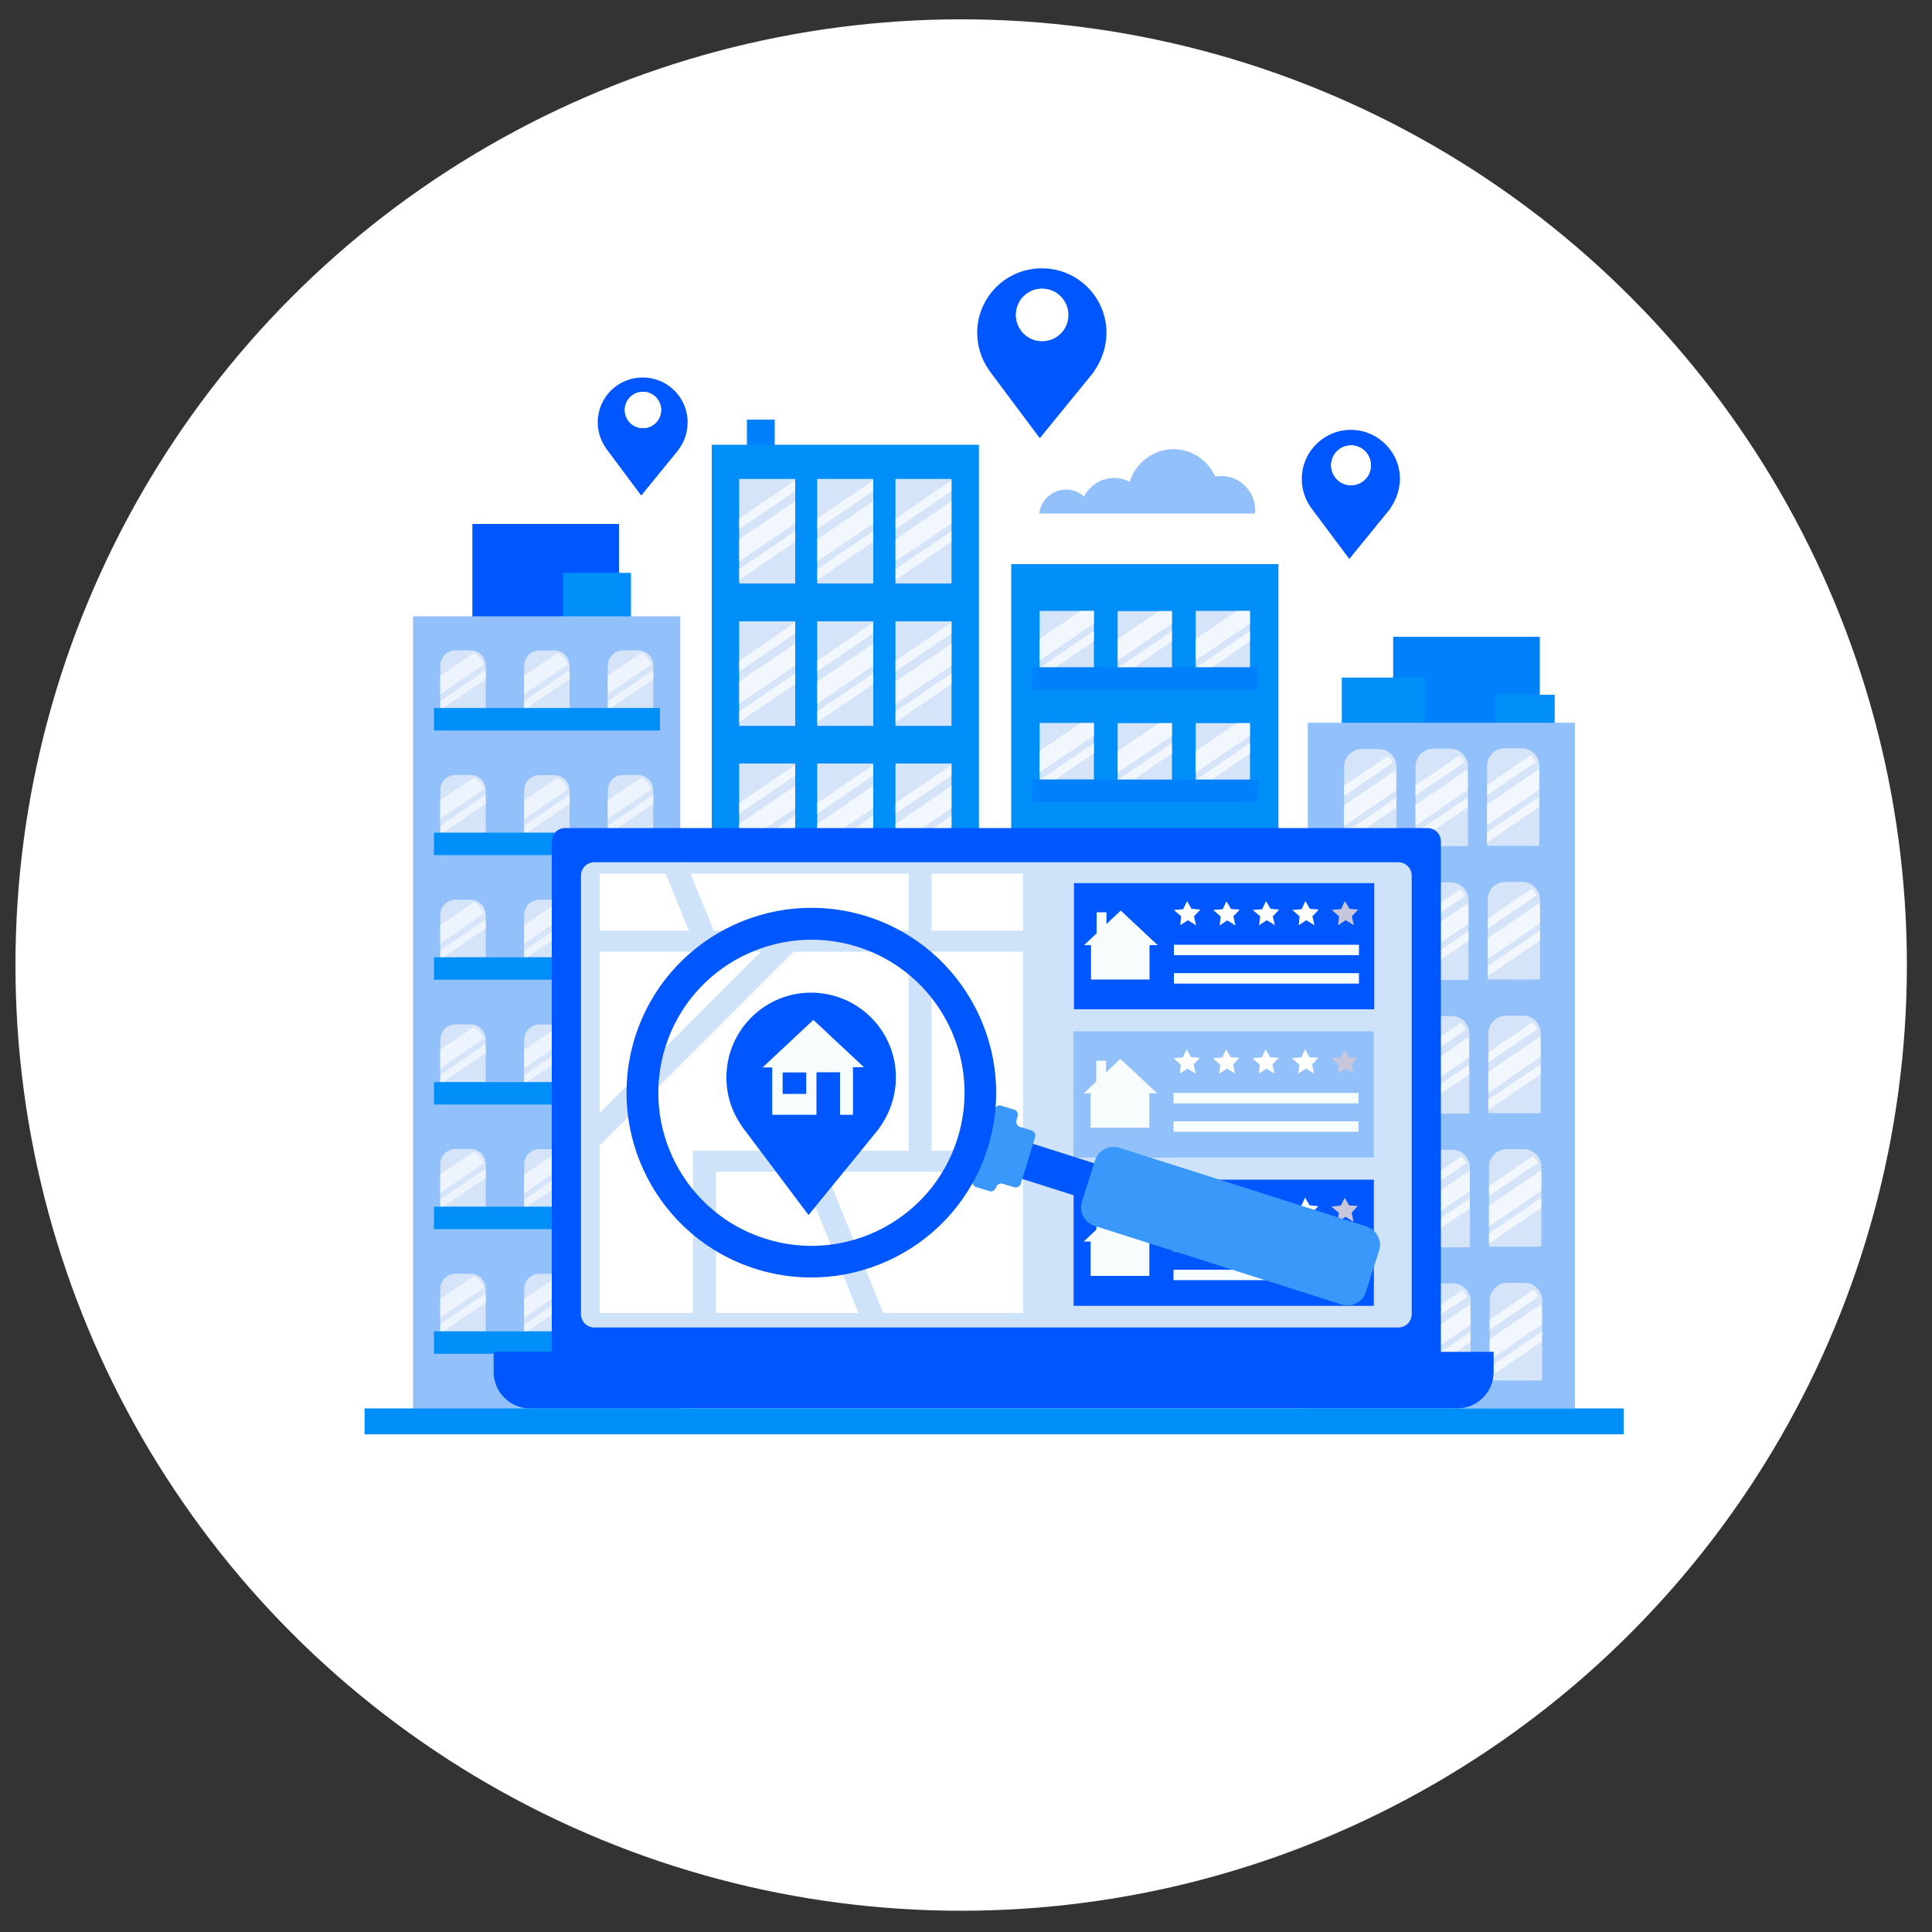 <svg xmlns="http://www.w3.org/2000/svg" xmlns:xlink="http://www.w3.org/1999/xlink" id="Capa_1" x="0px" y="0px" viewBox="0 0 1000 1000" style="enable-background:new 0 0 1000 1000;" xml:space="preserve"><rect x="0" y="0" width="1000" height="1000" fill="#333333" stroke="none"/><style type="text/css">	.st0{fill:#FFFFFF;}	.st1{fill:none;}	.st2{fill:#008FF9;}	.st3{fill:#D5E4F9;}	.st4{opacity:0.7;}	.st5{fill:#0081FC;}	.st6{fill:#AFAFD2;}	.st7{fill:#71719B;}	.st8{fill:#91C0FA;}	.st9{fill:#0056FF;}	.st10{opacity:0.6;}	.st11{fill:#CEE2F9;}	.st12{fill:#F7FCFD;}	.st13{fill:#C6C6DC;}	.st14{fill:#3B98FB;}</style><circle class="st0" cx="497.5" cy="499.5" r="489.5"></circle><g>	<polyline class="st1" points="-935.9,295.9 -935.9,890.9 -1530.9,890.9 -1530.9,295.9  "></polyline></g><g>	<g>		<g>			<g>				<rect x="523.4" y="292" class="st2" width="138.3" height="395.9"></rect>				<g>					<g>						<g>							<g>								<rect x="538.1" y="316.2" class="st3" width="28.1" height="29.3"></rect>								<g class="st4">									<polygon class="st0" points="566.2,316.2 559.4,316.2 538.1,330.7 538.1,341.8 566.2,322.7          "></polygon>									<polygon class="st0" points="566.2,326.5 538.5,345.4 546.3,345.4 566.2,331.9          "></polygon>								</g>							</g>							<g>								<rect x="578.5" y="316.3" class="st3" width="28.1" height="29.3"></rect>								<g class="st4">									<polygon class="st0" points="606.6,316.3 599.8,316.3 578.5,330.8 578.5,341.9 606.6,322.7          "></polygon>									<polygon class="st0" points="606.6,326.6 578.8,345.5 586.7,345.5 606.6,331.9          "></polygon>								</g>							</g>							<g>								<rect x="618.9" y="316.2" class="st3" width="28.1" height="29.3"></rect>								<g class="st4">									<polygon class="st0" points="647,316.2 640.2,316.2 618.9,330.7 618.9,341.9 647,322.7          "></polygon>									<polygon class="st0" points="647,326.6 619.2,345.5 627.1,345.5 647,331.9          "></polygon>								</g>							</g>						</g>						<rect x="534.1" y="345.4" class="st5" width="117" height="11.6"></rect>					</g>					<g>						<g>							<g>								<rect x="538.1" y="374.2" class="st3" width="28.1" height="29.3"></rect>								<g class="st4">									<polygon class="st0" points="566.2,374.2 559.4,374.2 538.1,388.7 538.1,399.8 566.2,380.7          "></polygon>									<polygon class="st0" points="566.2,384.6 538.5,403.5 546.3,403.5 566.2,389.9          "></polygon>								</g>							</g>							<g>								<rect x="578.5" y="374.3" class="st3" width="28.1" height="29.3"></rect>								<g class="st4">									<polygon class="st0" points="606.6,374.3 599.8,374.3 578.5,388.8 578.5,399.9 606.6,380.8          "></polygon>									<polygon class="st0" points="606.6,384.6 578.8,403.5 586.7,403.5 606.6,390          "></polygon>								</g>							</g>							<g>								<rect x="618.9" y="374.3" class="st3" width="28.1" height="29.3"></rect>								<g class="st4">									<polygon class="st0" points="647,374.3 640.2,374.3 618.9,388.8 618.9,399.9 647,380.7          "></polygon>									<polygon class="st0" points="647,384.6 619.2,403.5 627.1,403.5 647,390          "></polygon>								</g>							</g>						</g>						<rect x="534.1" y="403.5" class="st5" width="117" height="11.6"></rect>					</g>					<g>						<g>							<g>								<rect x="538.1" y="432.2" class="st6" width="28.1" height="29.3"></rect>								<g class="st4">									<polygon class="st0" points="566.2,432.2 559.4,432.2 538.1,446.8 538.1,457.9 566.2,438.7          "></polygon>									<polygon class="st0" points="566.2,442.6 538.5,461.5 546.3,461.5 566.2,447.9          "></polygon>								</g>							</g>							<g>								<rect x="578.5" y="432.3" class="st6" width="28.1" height="29.3"></rect>								<g class="st4">									<polygon class="st0" points="606.6,432.3 599.8,432.3 578.5,446.8 578.5,457.9 606.6,438.8          "></polygon>									<polygon class="st0" points="606.6,442.7 578.8,461.6 586.7,461.6 606.6,448          "></polygon>								</g>							</g>							<g>								<rect x="618.9" y="432.3" class="st6" width="28.1" height="29.3"></rect>								<g class="st4">									<polygon class="st0" points="647,432.3 640.2,432.3 618.9,446.8 618.9,457.9 647,438.8          "></polygon>									<polygon class="st0" points="647,442.6 619.2,461.5 627.1,461.5 647,448          "></polygon>								</g>							</g>						</g>						<rect x="534.1" y="461.5" class="st7" width="117" height="11.6"></rect>					</g>					<g>						<g>							<g>								<rect x="538.1" y="490.3" class="st6" width="28.1" height="29.3"></rect>								<g class="st4">									<polygon class="st0" points="566.2,490.3 559.4,490.3 538.1,504.8 538.1,515.9 566.2,496.7          "></polygon>									<polygon class="st0" points="566.2,500.6 538.5,519.5 546.3,519.5 566.2,506          "></polygon>								</g>							</g>							<g>								<rect x="578.5" y="490.3" class="st6" width="28.1" height="29.3"></rect>								<g class="st4">									<polygon class="st0" points="606.6,490.3 599.8,490.3 578.5,504.9 578.5,516 606.6,496.8          "></polygon>									<polygon class="st0" points="606.6,500.7 578.8,519.6 586.7,519.6 606.6,506          "></polygon>								</g>							</g>							<g>								<rect x="618.9" y="490.3" class="st6" width="28.1" height="29.3"></rect>								<g class="st4">									<polygon class="st0" points="647,490.3 640.2,490.3 618.9,504.8 618.9,515.9 647,496.8          "></polygon>									<polygon class="st0" points="647,500.7 619.2,519.6 627.1,519.6 647,506          "></polygon>								</g>							</g>						</g>						<rect x="534.1" y="519.5" class="st7" width="117" height="11.6"></rect>					</g>					<g>						<g>							<g>								<rect x="538.1" y="548.3" class="st6" width="28.1" height="29.3"></rect>								<g class="st4">									<polygon class="st0" points="566.2,548.3 559.4,548.3 538.1,562.8 538.1,573.9 566.2,554.8          "></polygon>									<polygon class="st0" points="566.2,558.7 538.5,577.6 546.3,577.6 566.2,564          "></polygon>								</g>							</g>							<g>								<rect x="578.5" y="548.4" class="st6" width="28.1" height="29.3"></rect>								<g class="st4">									<polygon class="st0" points="606.6,548.4 599.8,548.4 578.5,562.9 578.5,574 606.6,554.8          "></polygon>									<polygon class="st0" points="606.6,558.7 578.8,577.6 586.7,577.6 606.6,564.1          "></polygon>								</g>							</g>							<g>								<rect x="618.9" y="548.3" class="st6" width="28.1" height="29.3"></rect>								<g class="st4">									<polygon class="st0" points="647,548.3 640.2,548.3 618.9,562.9 618.9,574 647,554.8          "></polygon>									<polygon class="st0" points="647,558.7 619.2,577.6 627.1,577.6 647,564          "></polygon>								</g>							</g>						</g>						<rect x="534.1" y="577.5" class="st7" width="117" height="11.6"></rect>					</g>					<g>						<g>							<g>								<rect x="538.1" y="606.3" class="st6" width="28.1" height="29.3"></rect>								<g class="st4">									<polygon class="st0" points="566.2,606.3 559.4,606.3 538.1,620.8 538.1,632 566.2,612.8          "></polygon>									<polygon class="st0" points="566.2,616.7 538.5,635.6 546.3,635.6 566.2,622          "></polygon>								</g>							</g>							<g>								<rect x="578.5" y="606.4" class="st6" width="28.1" height="29.3"></rect>								<g class="st4">									<polygon class="st0" points="606.6,606.4 599.8,606.4 578.5,620.9 578.5,632 606.6,612.9          "></polygon>									<polygon class="st0" points="606.6,616.7 578.8,635.7 586.7,635.7 606.6,622.1          "></polygon>								</g>							</g>							<g>								<rect x="618.9" y="606.4" class="st6" width="28.1" height="29.3"></rect>								<g class="st4">									<polygon class="st0" points="647,606.4 640.2,606.4 618.9,620.9 618.9,632 647,612.8          "></polygon>									<polygon class="st0" points="647,616.7 619.2,635.6 627.1,635.6 647,622.1          "></polygon>								</g>							</g>						</g>						<rect x="534.1" y="635.6" class="st7" width="117" height="11.6"></rect>					</g>					<g>						<g>							<g>								<rect x="538.1" y="664.4" class="st6" width="28.1" height="29.3"></rect>								<g class="st4">									<polygon class="st0" points="566.2,664.4 559.4,664.4 538.1,678.9 538.1,690 566.2,670.8          "></polygon>									<polygon class="st0" points="566.2,674.7 538.5,693.6 546.3,693.6 566.2,680.1          "></polygon>								</g>							</g>							<g>								<rect x="578.5" y="664.4" class="st6" width="28.1" height="29.3"></rect>								<g class="st4">									<polygon class="st0" points="606.6,664.4 599.8,664.4 578.5,678.9 578.5,690.1 606.6,670.9          "></polygon>									<polygon class="st0" points="606.6,674.8 578.8,693.7 586.7,693.7 606.6,680.1          "></polygon>								</g>							</g>							<g>								<rect x="618.9" y="664.4" class="st6" width="28.1" height="29.3"></rect>								<g class="st4">									<polygon class="st0" points="647,664.4 640.2,664.4 618.9,678.9 618.9,690 647,670.9          "></polygon>									<polygon class="st0" points="647,674.8 619.2,693.7 627.1,693.7 647,680.1          "></polygon>								</g>							</g>						</g>						<rect x="534.1" y="693.6" class="st7" width="117" height="11.6"></rect>					</g>				</g>			</g>			<g>				<g>					<rect x="386.6" y="217.2" class="st5" width="14.4" height="19.8"></rect>				</g>				<g>					<rect x="368.4" y="230.2" class="st2" width="138.3" height="433.5"></rect>					<g>						<g>							<g>								<rect x="382.6" y="247.9" class="st3" width="29" height="54.1"></rect>								<g class="st4">									<polygon class="st0" points="411.6,259.4 382.6,279.2 382.6,290.6 411.6,270.9          "></polygon>									<polygon class="st0" points="411.6,274.9 382.6,294.6 382.6,300.2 411.6,280.4          "></polygon>									<polygon class="st0" points="411.6,248.6 382.6,268.4 382.6,273.9 411.6,254.1          "></polygon>								</g>							</g>							<g>								<rect x="423" y="247.9" class="st3" width="29" height="54.1"></rect>								<g class="st4">									<polygon class="st0" points="452,259.4 423,279.2 423,290.6 452,270.9          "></polygon>									<polygon class="st0" points="452,274.9 423,294.6 423,300.2 452,280.4          "></polygon>									<polygon class="st0" points="452,248.6 423,268.4 423,273.9 452,254.1          "></polygon>								</g>							</g>							<g>								<rect x="463.5" y="247.9" class="st3" width="29" height="54.1"></rect>								<g class="st4">									<polygon class="st0" points="492.5,259.4 463.5,279.2 463.5,290.6 492.5,270.9          "></polygon>									<polygon class="st0" points="492.5,274.9 463.5,294.6 463.5,300.2 492.5,280.4          "></polygon>									<polygon class="st0" points="492.5,248.6 463.5,268.4 463.5,273.9 492.5,254.1          "></polygon>								</g>							</g>						</g>						<g>							<g>								<rect x="382.6" y="321.6" class="st3" width="29" height="54.1"></rect>								<g class="st4">									<polygon class="st0" points="411.6,333.1 382.6,352.8 382.6,364.3 411.6,344.5          "></polygon>									<polygon class="st0" points="411.6,348.5 382.6,368.3 382.6,373.8 411.6,354.1          "></polygon>									<polygon class="st0" points="411.6,322.2 382.6,342 382.6,347.5 411.6,327.8          "></polygon>								</g>							</g>							<g>								<rect x="423" y="321.6" class="st3" width="29" height="54.1"></rect>								<g class="st4">									<polygon class="st0" points="452,333.1 423,352.8 423,364.3 452,344.5          "></polygon>									<polygon class="st0" points="452,348.5 423,368.3 423,373.8 452,354.1          "></polygon>									<polygon class="st0" points="452,322.2 423,342 423,347.5 452,327.8          "></polygon>								</g>							</g>							<g>								<rect x="463.5" y="321.6" class="st3" width="29" height="54.1"></rect>								<g class="st4">									<polygon class="st0" points="492.5,333.1 463.5,352.8 463.5,364.3 492.5,344.5          "></polygon>									<polygon class="st0" points="492.5,348.5 463.5,368.3 463.5,373.8 492.5,354.1          "></polygon>									<polygon class="st0" points="492.5,322.2 463.5,342 463.5,347.5 492.5,327.8          "></polygon>								</g>							</g>						</g>						<g>							<g>								<rect x="382.6" y="395.2" class="st3" width="29" height="54.1"></rect>								<g class="st4">									<polygon class="st0" points="411.6,406.7 382.6,426.5 382.6,438 411.6,418.2          "></polygon>									<polygon class="st0" points="411.6,422.2 382.6,442 382.6,447.5 411.6,427.7          "></polygon>									<polygon class="st0" points="411.6,395.9 382.6,415.7 382.6,421.2 411.6,401.4          "></polygon>								</g>							</g>							<g>								<rect x="423" y="395.2" class="st3" width="29" height="54.1"></rect>								<g class="st4">									<polygon class="st0" points="452,406.7 423,426.5 423,438 452,418.2          "></polygon>									<polygon class="st0" points="452,422.2 423,442 423,447.5 452,427.7          "></polygon>									<polygon class="st0" points="452,395.9 423,415.7 423,421.2 452,401.4          "></polygon>								</g>							</g>							<g>								<rect x="463.5" y="395.2" class="st3" width="29" height="54.1"></rect>								<g class="st4">									<polygon class="st0" points="492.5,406.7 463.5,426.5 463.5,438 492.5,418.2          "></polygon>									<polygon class="st0" points="492.5,422.2 463.5,442 463.5,447.5 492.5,427.7          "></polygon>									<polygon class="st0" points="492.5,395.9 463.5,415.7 463.5,421.2 492.5,401.4          "></polygon>								</g>							</g>						</g>						<g>							<g>								<rect x="382.6" y="468.9" class="st6" width="29" height="54.1"></rect>								<g class="st4">									<polygon class="st0" points="411.6,480.4 382.6,500.1 382.6,511.6 411.6,491.8          "></polygon>									<polygon class="st0" points="411.6,495.8 382.6,515.6 382.6,521.1 411.6,501.4          "></polygon>									<polygon class="st0" points="411.6,469.6 382.6,489.3 382.6,494.8 411.6,475.1          "></polygon>								</g>							</g>							<g>								<rect x="423" y="468.9" class="st6" width="29" height="54.1"></rect>								<g class="st4">									<polygon class="st0" points="452,480.4 423,500.1 423,511.6 452,491.8          "></polygon>									<polygon class="st0" points="452,495.8 423,515.6 423,521.1 452,501.4          "></polygon>									<polygon class="st0" points="452,469.6 423,489.3 423,494.8 452,475.1          "></polygon>								</g>							</g>							<g>								<rect x="463.5" y="468.9" class="st6" width="29" height="54.1"></rect>								<g class="st4">									<polygon class="st0" points="492.5,480.4 463.5,500.1 463.5,511.6 492.5,491.8          "></polygon>									<polygon class="st0" points="492.5,495.8 463.5,515.6 463.5,521.1 492.5,501.4          "></polygon>									<polygon class="st0" points="492.5,469.6 463.5,489.3 463.5,494.8 492.5,475.1          "></polygon>								</g>							</g>						</g>						<g>							<g>								<rect x="382.6" y="542.5" class="st6" width="29" height="54.1"></rect>								<g class="st4">									<polygon class="st0" points="411.6,554 382.6,573.8 382.6,585.3 411.6,565.5          "></polygon>									<polygon class="st0" points="411.6,569.5 382.6,589.3 382.6,594.8 411.6,575          "></polygon>									<polygon class="st0" points="411.6,543.2 382.6,563 382.6,568.5 411.6,548.7          "></polygon>								</g>							</g>							<g>								<rect x="423" y="542.5" class="st6" width="29" height="54.1"></rect>								<g class="st4">									<polygon class="st0" points="452,554 423,573.8 423,585.3 452,565.5          "></polygon>									<polygon class="st0" points="452,569.5 423,589.3 423,594.8 452,575          "></polygon>									<polygon class="st0" points="452,543.2 423,563 423,568.5 452,548.7          "></polygon>								</g>							</g>							<g>								<rect x="463.5" y="542.5" class="st6" width="29" height="54.1"></rect>								<g class="st4">									<polygon class="st0" points="492.5,554 463.5,573.8 463.5,585.3 492.5,565.5          "></polygon>									<polygon class="st0" points="492.5,569.5 463.5,589.3 463.5,594.8 492.5,575          "></polygon>									<polygon class="st0" points="492.5,543.2 463.5,563 463.5,568.5 492.5,548.7          "></polygon>								</g>							</g>						</g>						<g>							<g>								<rect x="382.6" y="616.2" class="st6" width="29" height="54.1"></rect>								<g class="st4">									<polygon class="st0" points="411.6,627.7 382.6,647.5 382.6,658.9 411.6,639.2          "></polygon>									<polygon class="st0" points="411.6,643.2 382.6,662.9 382.6,668.4 411.6,648.7          "></polygon>									<polygon class="st0" points="411.6,616.9 382.6,636.6 382.6,642.1 411.6,622.4          "></polygon>								</g>							</g>							<g>								<rect x="423" y="616.2" class="st6" width="29" height="54.1"></rect>								<g class="st4">									<polygon class="st0" points="452,627.7 423,647.5 423,658.9 452,639.2          "></polygon>									<polygon class="st0" points="452,643.2 423,662.9 423,668.4 452,648.7          "></polygon>									<polygon class="st0" points="452,616.9 423,636.6 423,642.1 452,622.4          "></polygon>								</g>							</g>							<g>								<rect x="463.5" y="616.2" class="st6" width="29" height="54.1"></rect>								<g class="st4">									<polygon class="st0" points="492.5,627.7 463.5,647.5 463.5,658.9 492.5,639.2          "></polygon>									<polygon class="st0" points="492.5,643.2 463.5,662.9 463.5,668.4 492.5,648.7          "></polygon>									<polygon class="st0" points="492.5,616.9 463.5,636.6 463.5,642.1 492.5,622.4          "></polygon>								</g>							</g>						</g>					</g>				</g>			</g>			<g>				<g>					<g>						<rect x="721.1" y="329.6" class="st5" width="75.9" height="365.8"></rect>						<g>							<g>								<g>									<rect x="694.5" y="350.7" class="st2" width="43.1" height="365.8"></rect>								</g>								<g>									<rect x="773.9" y="359.6" class="st2" width="30.8" height="365.8"></rect>								</g>							</g>						</g>					</g>					<rect x="676.9" y="374.1" class="st8" width="138.3" height="354.9"></rect>				</g>				<g>					<g>						<g>							<path class="st3" d="M722.1,438.2h-25.8c-0.3,0-0.6-0.3-0.6-0.6v-40.8c0-5,4.1-9.1,9.1-9.1h8.9c5,0,9.1,4.1,9.1,9.1v40.8        C722.7,437.9,722.4,438.2,722.1,438.2z"></path>							<g class="st4">								<path class="st0" d="M695.6,427.6l27.1-18.5v-7.9c0-0.9-0.1-1.8-0.3-2.6l-26.8,18.3V427.6z"></path>								<polygon class="st0" points="695.6,436.5 722.7,418 722.7,412.9 695.6,431.3         "></polygon>								<path class="st0" d="M718.3,391.3l-22.7,15.5v5.2l25.4-17.3C720.3,393.4,719.4,392.3,718.3,391.3z"></path>							</g>						</g>						<g>							<path class="st3" d="M759.1,438h-25.8c-0.3,0-0.6-0.3-0.6-0.6v-40.8c0-5,4.1-9.1,9.1-9.1h8.9c5,0,9.1,4.1,9.1,9.1v40.8        C759.7,437.7,759.4,438,759.1,438z"></path>							<g class="st4">								<path class="st0" d="M732.6,427.4l27.1-18.5V401c0-0.9-0.1-1.8-0.3-2.6l-26.8,18.3V427.4z"></path>								<polygon class="st0" points="732.6,436.3 759.7,417.8 759.7,412.7 732.6,431.1         "></polygon>								<path class="st0" d="M755.3,391.1l-22.7,15.5v5.2l25.4-17.3C757.3,393.2,756.4,392,755.3,391.1z"></path>							</g>						</g>						<g>							<path class="st3" d="M796.1,437.8h-25.8c-0.3,0-0.6-0.3-0.6-0.6v-40.8c0-5,4.1-9.1,9.1-9.1h8.9c5,0,9.1,4.1,9.1,9.1v40.8        C796.7,437.5,796.4,437.8,796.1,437.8z"></path>							<g class="st4">								<path class="st0" d="M769.6,427.2l27.1-18.5v-7.9c0-0.9-0.1-1.8-0.3-2.6l-26.8,18.3V427.2z"></path>								<polygon class="st0" points="769.6,436.1 796.7,417.6 796.7,412.4 769.6,430.9         "></polygon>								<path class="st0" d="M792.4,390.9l-22.7,15.5v5.2l25.4-17.3C794.3,393,793.4,391.8,792.4,390.9z"></path>							</g>						</g>					</g>					<g>						<g>							<path class="st6" d="M722.4,507.4h-25.8c-0.3,0-0.6-0.3-0.6-0.6V466c0-5,4.1-9.1,9.1-9.1h8.9c5,0,9.1,4.1,9.1,9.1v40.8        C723,507.1,722.8,507.4,722.4,507.4z"></path>							<g class="st4">								<path class="st0" d="M695.9,496.8l27.1-18.5v-7.9c0-0.9-0.1-1.8-0.3-2.6l-26.8,18.3V496.8z"></path>								<polygon class="st0" points="695.9,505.7 723,487.2 723,482.1 695.9,500.5         "></polygon>								<path class="st0" d="M718.7,460.5L695.9,476v5.2l25.4-17.3C720.6,462.6,719.7,461.5,718.7,460.5z"></path>							</g>						</g>						<g>							<path class="st3" d="M759.4,507.2h-25.8c-0.3,0-0.6-0.3-0.6-0.6v-40.8c0-5,4.1-9.1,9.1-9.1h8.9c5,0,9.1,4.1,9.1,9.1v40.8        C760.1,506.9,759.8,507.2,759.4,507.2z"></path>							<g class="st4">								<path class="st0" d="M733,496.6l27.1-18.5v-7.9c0-0.9-0.1-1.8-0.3-2.6L733,485.9V496.6z"></path>								<polygon class="st0" points="733,505.5 760.1,487 760.1,481.9 733,500.3         "></polygon>								<path class="st0" d="M755.7,460.3L733,475.8v5.2l25.4-17.3C757.6,462.4,756.7,461.2,755.7,460.3z"></path>							</g>						</g>						<g>							<path class="st3" d="M796.4,507h-25.8c-0.3,0-0.6-0.3-0.6-0.6v-40.8c0-5,4.1-9.1,9.1-9.1h8.9c5,0,9.1,4.1,9.1,9.1v40.8        C797.1,506.7,796.8,507,796.4,507z"></path>							<g class="st4">								<path class="st0" d="M770,496.4l27.1-18.5V470c0-0.9-0.1-1.8-0.3-2.6L770,485.7V496.4z"></path>								<polygon class="st0" points="770,505.3 797.1,486.8 797.1,481.6 770,500.1         "></polygon>								<path class="st0" d="M792.7,460L770,475.5v5.2l25.4-17.3C794.6,462.1,793.8,461,792.7,460z"></path>							</g>						</g>					</g>					<g>						<g>							<path class="st6" d="M722.8,576.6h-25.8c-0.3,0-0.6-0.3-0.6-0.6v-40.8c0-5,4.1-9.1,9.1-9.1h8.9c5,0,9.1,4.1,9.1,9.1V576        C723.4,576.3,723.1,576.6,722.8,576.6z"></path>							<g class="st4">								<path class="st0" d="M696.3,566l27.1-18.5v-7.9c0-0.9-0.1-1.8-0.3-2.6l-26.8,18.3V566z"></path>								<polygon class="st0" points="696.3,574.9 723.4,556.4 723.4,551.3 696.3,569.7         "></polygon>								<path class="st0" d="M719,529.7l-22.7,15.5v5.2l25.4-17.3C721,531.8,720.1,530.6,719,529.7z"></path>							</g>						</g>						<g>							<path class="st3" d="M759.8,576.4h-25.8c-0.3,0-0.6-0.3-0.6-0.6V535c0-5,4.1-9.1,9.1-9.1h8.9c5,0,9.1,4.1,9.1,9.1v40.8        C760.4,576.1,760.1,576.4,759.8,576.4z"></path>							<g class="st4">								<path class="st0" d="M733.3,565.8l27.1-18.5v-7.9c0-0.9-0.1-1.8-0.3-2.6l-26.8,18.3V565.8z"></path>								<polygon class="st0" points="733.3,574.7 760.4,556.2 760.4,551.1 733.3,569.5         "></polygon>								<path class="st0" d="M756,529.5L733.3,545v5.2l25.4-17.3C758,531.6,757.1,530.4,756,529.5z"></path>							</g>						</g>						<g>							<path class="st3" d="M796.8,576.2h-25.8c-0.3,0-0.6-0.3-0.6-0.6v-40.8c0-5,4.1-9.1,9.1-9.1h8.9c5,0,9.1,4.1,9.1,9.1v40.8        C797.4,575.9,797.1,576.2,796.8,576.2z"></path>							<g class="st4">								<path class="st0" d="M770.3,565.6l27.1-18.5v-7.9c0-0.9-0.1-1.8-0.3-2.6l-26.8,18.3V565.6z"></path>								<polygon class="st0" points="770.3,574.5 797.4,556 797.4,550.8 770.3,569.3         "></polygon>								<path class="st0" d="M793.1,529.2l-22.7,15.5v5.2l25.4-17.3C795,531.3,794.1,530.2,793.1,529.2z"></path>							</g>						</g>					</g>					<g>						<g>							<path class="st6" d="M723.1,645.8h-25.8c-0.3,0-0.6-0.3-0.6-0.6v-40.8c0-5,4.1-9.1,9.1-9.1h8.9c5,0,9.1,4.1,9.1,9.1v40.8        C723.7,645.5,723.5,645.8,723.1,645.8z"></path>							<g class="st4">								<path class="st0" d="M696.6,635.2l27.1-18.5v-7.9c0-0.9-0.1-1.8-0.3-2.6l-26.8,18.3V635.2z"></path>								<polygon class="st0" points="696.6,644.1 723.7,625.6 723.7,620.5 696.6,638.9         "></polygon>								<path class="st0" d="M719.4,598.9l-22.7,15.5v5.2l25.4-17.3C721.3,601,720.4,599.8,719.4,598.9z"></path>							</g>						</g>						<g>							<path class="st3" d="M760.1,645.6h-25.8c-0.3,0-0.6-0.3-0.6-0.6v-40.8c0-5,4.1-9.1,9.1-9.1h8.9c5,0,9.1,4.1,9.1,9.1v40.8        C760.8,645.3,760.5,645.6,760.1,645.6z"></path>							<g class="st4">								<path class="st0" d="M733.7,635l27.1-18.5v-7.9c0-0.9-0.1-1.8-0.3-2.6l-26.8,18.3V635z"></path>								<polygon class="st0" points="733.7,643.9 760.8,625.4 760.8,620.3 733.7,638.7         "></polygon>								<path class="st0" d="M756.4,598.7l-22.7,15.5v5.2L759,602C758.3,600.8,757.4,599.6,756.4,598.7z"></path>							</g>						</g>						<g>							<path class="st3" d="M797.1,645.3h-25.8c-0.3,0-0.6-0.3-0.6-0.6v-40.8c0-5,4.1-9.1,9.1-9.1h8.9c5,0,9.1,4.1,9.1,9.1v40.8        C797.8,645.1,797.5,645.3,797.1,645.3z"></path>							<g class="st4">								<path class="st0" d="M770.7,634.8l27.1-18.5v-7.9c0-0.9-0.1-1.8-0.3-2.6l-26.8,18.3V634.8z"></path>								<polygon class="st0" points="770.7,643.6 797.8,625.2 797.8,620 770.7,638.5         "></polygon>								<path class="st0" d="M793.4,598.4l-22.7,15.5v5.2l25.4-17.3C795.4,600.5,794.5,599.4,793.4,598.4z"></path>							</g>						</g>					</g>					<g>						<g>							<path class="st6" d="M723.5,715h-25.8c-0.3,0-0.6-0.3-0.6-0.6v-40.8c0-5,4.1-9.1,9.1-9.1h8.9c5,0,9.1,4.1,9.1,9.1v40.8        C724.1,714.7,723.8,715,723.5,715z"></path>							<g class="st4">								<path class="st0" d="M697,704.4l27.1-18.5V678c0-0.9-0.1-1.8-0.3-2.6L697,693.7V704.4z"></path>								<polygon class="st0" points="697,713.3 724.1,694.8 724.1,689.7 697,708.1         "></polygon>								<path class="st0" d="M719.7,668.1L697,683.6v5.2l25.4-17.3C721.7,670.2,720.8,669,719.7,668.1z"></path>							</g>						</g>						<g>							<path class="st3" d="M760.5,714.8h-25.8c-0.3,0-0.6-0.3-0.6-0.6v-40.8c0-5,4.1-9.1,9.1-9.1h8.9c5,0,9.1,4.1,9.1,9.1v40.8        C761.1,714.5,760.8,714.8,760.5,714.8z"></path>							<g class="st4">								<path class="st0" d="M734,704.2l27.1-18.5v-7.9c0-0.9-0.1-1.8-0.3-2.6L734,693.5V704.2z"></path>								<polygon class="st0" points="734,713.1 761.1,694.6 761.1,689.4 734,707.9         "></polygon>								<path class="st0" d="M756.8,667.9L734,683.3v5.2l25.4-17.3C758.7,669.9,757.8,668.8,756.8,667.9z"></path>							</g>						</g>						<g>							<path class="st3" d="M797.5,714.5h-25.8c-0.3,0-0.6-0.3-0.6-0.6v-40.8c0-5,4.1-9.1,9.1-9.1h8.9c5,0,9.1,4.1,9.1,9.1v40.8        C798.1,714.3,797.8,714.5,797.5,714.5z"></path>							<g class="st4">								<path class="st0" d="M771,704l27.1-18.5v-7.9c0-0.9-0.1-1.8-0.3-2.6L771,693.2V704z"></path>								<polygon class="st0" points="771,712.8 798.1,694.4 798.1,689.2 771,707.7         "></polygon>								<path class="st0" d="M793.8,667.6L771,683.1v5.2l25.4-17.3C795.7,669.7,794.8,668.6,793.8,667.6z"></path>							</g>						</g>					</g>				</g>			</g>			<g>				<g>					<g>						<g>							<rect x="244.5" y="271.2" class="st9" width="75.9" height="346.5"></rect>							<rect x="291.4" y="296.5" class="st2" width="35.2" height="27.8"></rect>						</g>						<rect x="213.8" y="319" class="st8" width="138.3" height="410.7"></rect>					</g>				</g>				<g>					<g>						<g>							<g>								<path class="st3" d="M251.4,366.4h-23.5v-21.9c0-4.4,3.5-7.9,7.9-7.9h7.7c4.4,0,7.9,3.5,7.9,7.9V366.4z"></path>								<path class="st3" d="M250.6,344l-22.7,15.5v3.4l23.4-16C251.2,345.8,250.9,344.9,250.6,344z"></path>								<g class="st10">									<path class="st0" d="M245.2,338l-17.4,11.8v9.6l22.7-15.5C249.5,341.4,247.6,339.3,245.2,338z"></path>									<path class="st0" d="M251.4,348.4c0-0.5,0-1-0.1-1.5l-23.4,16v3.6h1.5l22.1-15V348.4z"></path>								</g>							</g>							<g>								<path class="st3" d="M294.8,366.5h-23.5v-21.9c0-4.4,3.5-7.9,7.9-7.9h7.7c4.4,0,7.9,3.5,7.9,7.9V366.5z"></path>								<path class="st3" d="M293.9,344l-22.7,15.5v3.4l23.4-16C294.5,345.9,294.3,344.9,293.9,344z"></path>								<g class="st10">									<path class="st0" d="M288.6,338l-17.4,11.8v9.6l22.7-15.5C292.9,341.5,291,339.3,288.6,338z"></path>									<path class="st0" d="M294.8,348.4c0-0.5,0-1-0.1-1.5l-23.4,16v3.6h1.5l22.1-15V348.4z"></path>								</g>							</g>							<g>								<path class="st3" d="M338.1,366.4h-23.5v-21.9c0-4.4,3.5-7.9,7.9-7.9h7.7c4.4,0,7.9,3.5,7.9,7.9V366.4z"></path>								<path class="st3" d="M337.2,344l-22.7,15.5v3.4l23.4-16C337.8,345.8,337.6,344.9,337.2,344z"></path>								<g class="st10">									<path class="st0" d="M331.9,338l-17.4,11.8v9.6l22.7-15.5C336.2,341.4,334.3,339.3,331.9,338z"></path>									<path class="st0" d="M338.1,348.4c0-0.5,0-1-0.1-1.5l-23.4,16v3.6h1.5l22.1-15V348.4z"></path>								</g>							</g>						</g>						<rect x="224.6" y="366.5" class="st2" width="117" height="11.6"></rect>					</g>					<g>						<g>							<g>								<path class="st3" d="M251.4,431h-23.5V409c0-4.4,3.5-7.9,7.9-7.9h7.7c4.4,0,7.9,3.5,7.9,7.9V431z"></path>								<path class="st3" d="M250.6,408.5L227.8,424v3.4l23.4-16C251.2,410.4,250.9,409.4,250.6,408.5z"></path>								<g class="st10">									<path class="st0" d="M245.2,402.5l-17.4,11.8v9.6l22.7-15.5C249.5,405.9,247.6,403.8,245.2,402.5z"></path>									<path class="st0" d="M251.4,412.9c0-0.5,0-1-0.1-1.5l-23.4,16v3.6h1.5l22.1-15V412.9z"></path>								</g>							</g>							<g>								<path class="st3" d="M294.8,431h-23.5v-21.9c0-4.4,3.5-7.9,7.9-7.9h7.7c4.4,0,7.9,3.5,7.9,7.9V431z"></path>								<path class="st3" d="M293.9,408.6L271.2,424v3.4l23.4-16C294.5,410.4,294.3,409.5,293.9,408.6z"></path>								<g class="st10">									<path class="st0" d="M288.6,402.6l-17.4,11.8v9.6l22.7-15.5C292.9,406,291,403.9,288.6,402.6z"></path>									<path class="st0" d="M294.8,412.9c0-0.5,0-1-0.1-1.5l-23.4,16v3.6h1.5l22.1-15V412.9z"></path>								</g>							</g>							<g>								<path class="st3" d="M338.1,431h-23.5V409c0-4.4,3.5-7.9,7.9-7.9h7.7c4.4,0,7.9,3.5,7.9,7.9V431z"></path>								<path class="st3" d="M337.2,408.5L314.5,424v3.4l23.4-16C337.8,410.4,337.6,409.4,337.2,408.5z"></path>								<g class="st10">									<path class="st0" d="M331.9,402.5l-17.4,11.8v9.6l22.7-15.5C336.2,405.9,334.3,403.8,331.9,402.5z"></path>									<path class="st0" d="M338.1,412.9c0-0.5,0-1-0.1-1.5l-23.4,16v3.6h1.5l22.1-15V412.9z"></path>								</g>							</g>						</g>						<rect x="224.6" y="431" class="st2" width="117" height="11.6"></rect>					</g>					<g>						<g>							<g>								<path class="st3" d="M251.4,495.5h-23.5v-21.9c0-4.4,3.5-7.9,7.9-7.9h7.7c4.4,0,7.9,3.5,7.9,7.9V495.5z"></path>								<path class="st3" d="M250.6,473l-22.7,15.5v3.4l23.4-16C251.2,474.9,250.9,473.9,250.6,473z"></path>								<g class="st10">									<path class="st0" d="M245.2,467l-17.4,11.8v9.6l22.7-15.5C249.5,470.5,247.6,468.3,245.2,467z"></path>									<path class="st0" d="M251.4,477.4c0-0.5,0-1-0.1-1.5l-23.4,16v3.6h1.5l22.1-15V477.4z"></path>								</g>							</g>							<g>								<path class="st3" d="M294.8,495.5h-23.5v-21.9c0-4.4,3.5-7.9,7.9-7.9h7.7c4.4,0,7.9,3.5,7.9,7.9V495.5z"></path>								<path class="st3" d="M293.9,473.1l-22.7,15.5v3.4l23.4-16C294.5,474.9,294.3,474,293.9,473.1z"></path>								<g class="st10">									<path class="st0" d="M288.6,467.1l-17.4,11.8v9.6l22.7-15.5C292.9,470.5,291,468.4,288.6,467.1z"></path>									<path class="st0" d="M294.8,477.5c0-0.5,0-1-0.1-1.5l-23.4,16v3.6h1.5l22.1-15V477.5z"></path>								</g>							</g>							<g>								<path class="st6" d="M338.1,495.5h-23.5v-21.9c0-4.4,3.5-7.9,7.9-7.9h7.7c4.4,0,7.9,3.5,7.9,7.9V495.5z"></path>								<path class="st6" d="M337.2,473l-22.7,15.5v3.4l23.4-16C337.8,474.9,337.6,473.9,337.2,473z"></path>								<g class="st10">									<path class="st0" d="M331.9,467l-17.4,11.8v9.6l22.7-15.5C336.2,470.5,334.3,468.3,331.9,467z"></path>									<path class="st0" d="M338.1,477.4c0-0.5,0-1-0.1-1.5l-23.4,16v3.6h1.5l22.1-15V477.4z"></path>								</g>							</g>						</g>						<rect x="224.6" y="495.5" class="st2" width="117" height="11.6"></rect>					</g>					<g>						<g>							<g>								<path class="st3" d="M251.4,560h-23.5v-21.9c0-4.4,3.5-7.9,7.9-7.9h7.7c4.4,0,7.9,3.5,7.9,7.9V560z"></path>								<path class="st3" d="M250.6,537.6L227.8,553v3.4l23.4-16C251.2,539.4,250.9,538.5,250.6,537.6z"></path>								<g class="st10">									<path class="st0" d="M245.2,531.6l-17.4,11.8v9.6l22.7-15.5C249.5,535,247.6,532.9,245.2,531.6z"></path>									<path class="st0" d="M251.4,541.9c0-0.5,0-1-0.1-1.5l-23.4,16v3.6h1.5l22.1-15V541.9z"></path>								</g>							</g>							<g>								<path class="st3" d="M294.8,560.1h-23.5v-21.9c0-4.4,3.5-7.9,7.9-7.9h7.7c4.4,0,7.9,3.5,7.9,7.9V560.1z"></path>								<path class="st3" d="M293.9,537.6l-22.7,15.5v3.4l23.4-16C294.5,539.5,294.3,538.5,293.9,537.6z"></path>								<g class="st10">									<path class="st0" d="M288.6,531.6l-17.4,11.8v9.6l22.7-15.5C292.9,535.1,291,532.9,288.6,531.6z"></path>									<path class="st0" d="M294.8,542c0-0.5,0-1-0.1-1.5l-23.4,16v3.6h1.5l22.1-15V542z"></path>								</g>							</g>							<g>								<path class="st6" d="M338.1,560h-23.5v-21.9c0-4.4,3.5-7.9,7.9-7.9h7.7c4.4,0,7.9,3.5,7.9,7.9V560z"></path>								<path class="st6" d="M337.2,537.6L314.5,553v3.4l23.4-16C337.8,539.4,337.6,538.5,337.2,537.6z"></path>								<g class="st10">									<path class="st0" d="M331.9,531.6l-17.4,11.8v9.6l22.7-15.5C336.2,535,334.3,532.9,331.9,531.6z"></path>									<path class="st0" d="M338.1,541.9c0-0.5,0-1-0.1-1.5l-23.4,16v3.6h1.5l22.1-15V541.9z"></path>								</g>							</g>						</g>						<rect x="224.6" y="560.1" class="st2" width="117" height="11.6"></rect>					</g>					<g>						<g>							<g>								<path class="st3" d="M251.4,624.5h-23.5v-21.9c0-4.4,3.5-7.9,7.9-7.9h7.7c4.4,0,7.9,3.5,7.9,7.9V624.5z"></path>								<path class="st3" d="M250.6,602.1l-22.7,15.5v3.4l23.4-16C251.2,603.9,250.9,603,250.6,602.1z"></path>								<g class="st10">									<path class="st0" d="M245.2,596.1l-17.4,11.8v9.6l22.7-15.5C249.5,599.5,247.6,597.4,245.2,596.1z"></path>									<path class="st0" d="M251.4,606.5c0-0.5,0-1-0.1-1.5l-23.4,16v3.6h1.5l22.1-15V606.5z"></path>								</g>							</g>							<g>								<path class="st3" d="M294.8,624.6h-23.5v-21.9c0-4.4,3.5-7.9,7.9-7.9h7.7c4.4,0,7.9,3.5,7.9,7.9V624.6z"></path>								<path class="st3" d="M293.9,602.1l-22.7,15.5v3.4l23.4-16C294.5,604,294.3,603,293.9,602.1z"></path>								<g class="st10">									<path class="st0" d="M288.6,596.2L271.2,608v9.6l22.7-15.5C292.9,599.6,291,597.5,288.6,596.2z"></path>									<path class="st0" d="M294.8,606.5c0-0.5,0-1-0.1-1.5l-23.4,16v3.6h1.5l22.1-15V606.5z"></path>								</g>							</g>							<g>								<path class="st6" d="M338.1,624.5h-23.5v-21.9c0-4.4,3.5-7.9,7.9-7.9h7.7c4.4,0,7.9,3.5,7.9,7.9V624.5z"></path>								<path class="st6" d="M337.2,602.1l-22.7,15.5v3.4l23.4-16C337.8,603.9,337.6,603,337.2,602.1z"></path>								<g class="st10">									<path class="st0" d="M331.9,596.1l-17.4,11.8v9.6l22.7-15.5C336.2,599.5,334.3,597.4,331.9,596.1z"></path>									<path class="st0" d="M338.1,606.5c0-0.5,0-1-0.1-1.5l-23.4,16v3.6h1.5l22.1-15V606.5z"></path>								</g>							</g>						</g>						<rect x="224.6" y="624.6" class="st2" width="117" height="11.6"></rect>					</g>					<g>						<g>							<g>								<path class="st3" d="M251.4,689.1h-23.5v-21.9c0-4.4,3.5-7.9,7.9-7.9h7.7c4.4,0,7.9,3.5,7.9,7.9V689.1z"></path>								<path class="st3" d="M250.6,666.6l-22.7,15.5v3.4l23.4-16C251.2,668.5,250.9,667.5,250.6,666.6z"></path>								<g class="st10">									<path class="st0" d="M245.2,660.6l-17.4,11.8v9.6l22.7-15.5C249.5,664,247.6,661.9,245.2,660.6z"></path>									<path class="st0" d="M251.4,671c0-0.5,0-1-0.1-1.5l-23.4,16v3.6h1.5l22.1-15V671z"></path>								</g>							</g>							<g>								<path class="st3" d="M294.8,689.1h-23.5v-21.9c0-4.4,3.5-7.9,7.9-7.9h7.7c4.4,0,7.9,3.5,7.9,7.9V689.1z"></path>								<path class="st3" d="M293.9,666.7l-22.7,15.5v3.4l23.4-16C294.5,668.5,294.3,667.6,293.9,666.7z"></path>								<g class="st10">									<path class="st0" d="M288.6,660.7l-17.4,11.8v9.6l22.7-15.5C292.9,664.1,291,662,288.6,660.7z"></path>									<path class="st0" d="M294.8,671.1c0-0.5,0-1-0.1-1.5l-23.4,16v3.6h1.5l22.1-15V671.1z"></path>								</g>							</g>							<g>								<path class="st6" d="M338.1,689.1h-23.5v-21.9c0-4.4,3.5-7.9,7.9-7.9h7.7c4.4,0,7.9,3.5,7.9,7.9V689.1z"></path>								<path class="st6" d="M337.2,666.6l-22.7,15.5v3.4l23.4-16C337.8,668.5,337.6,667.5,337.2,666.6z"></path>								<g class="st10">									<path class="st0" d="M331.9,660.6l-17.4,11.8v9.6l22.7-15.5C336.2,664,334.3,661.9,331.9,660.6z"></path>									<path class="st0" d="M338.1,671c0-0.5,0-1-0.1-1.5l-23.4,16v3.6h1.5l22.1-15V671z"></path>								</g>							</g>						</g>						<rect x="224.6" y="689.1" class="st2" width="117" height="11.6"></rect>					</g>				</g>			</g>		</g>		<g>			<g>				<path class="st9" d="M745.9,700.7H285.6V435.5c0-3.8,3.1-6.9,6.9-6.9h446.4c3.8,0,6.9,3.1,6.9,6.9V700.7z"></path>				<path class="st9" d="M754.1,729H274.4c-10.4,0-18.9-8.5-18.9-18.9v-10.4h517.6v10.4C773.1,720.6,764.6,729,754.1,729z"></path>			</g>			<g>				<g>					<path class="st11" d="M723.8,687.1H307.6c-3.8,0-6.9-3.1-6.9-6.9v-227c0-3.8,3.1-6.9,6.9-6.9h416.2c3.8,0,6.9,3.1,6.9,6.9v227      C730.7,684,727.6,687.1,723.8,687.1z"></path>					<g>						<g>							<rect x="310.4" y="452.2" class="st0" width="219.1" height="227.4"></rect>							<g>								<rect x="305.5" y="481.7" class="st11" width="228.5" height="10.9"></rect>								<rect x="358.6" y="595.6" class="st11" width="171.3" height="10.9"></rect>								<rect x="470.3" y="448.1" class="st11" width="11.9" height="156.8"></rect>																	<rect x="430.4" y="601.9" transform="matrix(0.926 -0.377 0.377 0.926 -210.633 211.926)" class="st11" width="11.9" height="84.9"></rect>																	<rect x="351.9" y="446.9" transform="matrix(0.926 -0.377 0.377 0.926 -150.427 169.452)" class="st11" width="11.9" height="44.6"></rect>																	<rect x="351.5" y="463.8" transform="matrix(-0.707 -0.707 0.707 -0.707 230.072 1170.258)" class="st11" width="11.9" height="147.4"></rect>								<rect x="358.7" y="597.9" class="st11" width="11.9" height="86.8"></rect>							</g>						</g>						<g>							<g>								<g>									<g>										<rect x="555.9" y="457.1" class="st9" width="155.4" height="65.3"></rect>									</g>								</g>								<g>									<polygon class="st12" points="580.1,471.3 561.1,489.2 564.7,489.2 564.7,507 566.6,507 595,507 595,489.2 599.2,489.2                    "></polygon>									<rect x="567.6" y="472.2" class="st12" width="5.1" height="13.2"></rect>								</g>								<g>									<g>										<rect x="607.6" y="489" class="st12" width="95.8" height="5.4"></rect>										<rect x="607.6" y="503.7" class="st12" width="95.8" height="5.4"></rect>									</g>									<g>										<polygon class="st0" points="612.4,470.6 614.4,466.4 616.7,470.4 621.3,470.8 618,474.3 619.1,478.9 614.8,476.3            610.9,478.9 611.4,474.3 607.6,471           "></polygon>										<polygon class="st0" points="632.9,470.6 634.8,466.5 637.2,470.5 641.7,470.8 638.4,474.3 639.5,479 635.2,476.4            631.3,479 631.8,474.4 628,471           "></polygon>										<polygon class="st0" points="653.3,470.6 655.3,466.4 657.6,470.4 662.1,470.8 658.8,474.3 659.9,478.9 655.7,476.3            651.7,478.9 652.3,474.3 648.4,471           "></polygon>										<polygon class="st0" points="673.7,470.6 675.7,466.4 678,470.4 682.6,470.8 679.3,474.3 680.4,478.9 676.1,476.3            672.2,478.9 672.7,474.3 668.9,471           "></polygon>										<polygon class="st13" points="694.2,470.5 696.1,466.4 698.5,470.4 703,470.8 699.7,474.3 700.8,478.9 696.5,476.3            692.6,478.9 693.1,474.3 689.3,471           "></polygon>									</g>								</g>							</g>							<g>								<g>																			<rect x="555.7" y="533.9" transform="matrix(-1 -4.543222e-11 4.543222e-11 -1 1266.712 1133.033)" class="st8" width="155.4" height="65.3"></rect>								</g>								<g>									<polygon class="st12" points="579.9,548.1 560.9,565.9 564.5,565.9 564.5,583.7 566.4,583.7 594.9,583.7 594.9,565.9           599,565.9          "></polygon>									<rect x="567.4" y="549" class="st12" width="5.1" height="13.2"></rect>								</g>								<g>									<g>										<rect x="607.4" y="565.7" class="st12" width="95.8" height="5.4"></rect>										<rect x="607.4" y="580.4" class="st12" width="95.8" height="5.4"></rect>									</g>									<g>										<polygon class="st0" points="612.2,547.3 614.2,543.2 616.5,547.2 621.1,547.5 617.8,551 618.9,555.7 614.6,553.1            610.7,555.7 611.2,551.1 607.4,547.7           "></polygon>										<polygon class="st0" points="632.7,547.3 634.6,543.2 637,547.2 641.5,547.5 638.2,551 639.3,555.7 635.1,553.1            631.1,555.7 631.6,551.1 627.8,547.8           "></polygon>										<polygon class="st0" points="653.1,547.3 655.1,543.2 657.4,547.2 661.9,547.5 658.6,551 659.7,555.7 655.5,553.1            651.5,555.7 652.1,551.1 648.2,547.7           "></polygon>										<polygon class="st0" points="673.6,547.3 675.5,543.2 677.8,547.2 682.4,547.5 679.1,551 680.2,555.7 675.9,553.1            672,555.7 672.5,551.1 668.7,547.7           "></polygon>										<polygon class="st13" points="694,547.3 695.9,543.2 698.3,547.2 702.8,547.5 699.5,551 700.6,555.7 696.4,553.1            692.4,555.7 692.9,551.1 689.1,547.7           "></polygon>									</g>								</g>							</g>							<g>								<g>									<g>										<rect x="555.7" y="610.6" class="st9" width="155.4" height="65.3"></rect>									</g>								</g>								<g>									<polygon class="st12" points="580,624.8 560.9,642.6 564.5,642.6 564.5,660.4 566.4,660.4 594.9,660.4 594.9,642.6           599,642.6          "></polygon>									<rect x="567.5" y="625.7" class="st12" width="5.1" height="13.2"></rect>								</g>								<g>									<g>										<rect x="607.4" y="642.4" class="st12" width="95.8" height="5.4"></rect>										<rect x="607.4" y="657.2" class="st12" width="95.8" height="5.4"></rect>									</g>									<g>										<polygon class="st0" points="612.3,624 614.2,619.9 616.6,623.9 621.1,624.3 617.8,627.7 618.9,632.4 614.7,629.8            610.7,632.4 611.2,627.8 607.4,624.5           "></polygon>										<polygon class="st0" points="632.7,624.1 634.7,619.9 637,623.9 641.5,624.3 638.3,627.8 639.3,632.4 635.1,629.8            631.1,632.4 631.7,627.8 627.8,624.5           "></polygon>										<polygon class="st0" points="653.1,624 655.1,619.9 657.4,623.9 662,624.3 658.7,627.7 659.8,632.4 655.5,629.8            651.6,632.4 652.1,627.8 648.3,624.5           "></polygon>										<polygon class="st0" points="673.6,624 675.5,619.9 677.9,623.9 682.4,624.3 679.1,627.7 680.2,632.4 676,629.8            672,632.4 672.5,627.8 668.7,624.5           "></polygon>										<polygon class="st13" points="694,624 696,619.9 698.3,623.9 702.8,624.2 699.6,627.7 700.6,632.4 696.4,629.8            692.4,632.4 693,627.8 689.1,624.5           "></polygon>									</g>								</g>							</g>						</g>					</g>				</g>				<g>					<g>						<path class="st9" d="M463.7,558.5c0.5-24.2-18.8-44.2-43-44.7c-24.2-0.5-44.2,18.8-44.7,43c-0.2,9.6,2.7,18.5,7.8,25.8l-0.1,0       l34.8,46.3l36.6-44.9l-0.1,0C460.2,576.9,463.5,568.1,463.7,558.5z"></path>						<path class="st12" d="M421,527.9l-26.3,24.6h5V577h22.9v-0.9h0v-21.1h12.2v22h0v0h6.7v-24.6h5.7L421,527.9z M417.3,566.2       h-12.2v-11.1h12.2V566.2z"></path>					</g>					<g>						<g>															<rect x="538.3" y="556.3" transform="matrix(0.303 -0.953 0.953 0.303 -196.168 944.464)" class="st9" width="19" height="100.2"></rect>							<g>								<g>									<g>										<path class="st14" d="M713.8,647.4l-6.8,21.3c-1.7,5.3-7.3,8.2-12.6,6.5l-127.9-40.7c-5.3-1.7-8.2-7.3-6.5-12.6l6.8-21.3           c1.7-5.3,7.3-8.2,12.6-6.5l127.9,40.7C712.6,636.5,715.5,642.1,713.8,647.4z"></path>									</g>									<path class="st14" d="M533.9,585.1l-5.9-1.8c-1.5-0.5-2.3-2-1.9-3.5l0.6-2c0.5-1.5-0.4-3.1-1.9-3.5l-6.6-2          c-1.5-0.5-3.1,0.4-3.5,1.9L503.5,611c-0.5,1.5,0.4,3.1,1.9,3.5l6.6,2c1.5,0.5,3.1-0.4,3.5-1.9v0c0.5-1.5,2-2.3,3.5-1.9          l5.9,1.8c1.5,0.5,3.1-0.4,3.5-1.9l7.4-24.1C536.2,587.1,535.4,585.6,533.9,585.1z"></path>								</g>							</g>						</g>						<path class="st9" d="M511.1,594.6c-16,50.3-69.9,78.1-120.2,62.1s-78.1-69.9-62.1-120.2s69.9-78.1,120.2-62.1       C499.3,490.5,527.1,544.4,511.1,594.6z M344.5,541.6c-13.3,41.6,9.8,86.3,51.5,99.5c41.6,13.3,86.3-9.8,99.5-51.5       c13.3-41.6-9.8-86.3-51.5-99.5S357.7,500,344.5,541.6z"></path>					</g>				</g>			</g>		</g>		<g>			<g>				<g>					<g>						<g>							<g>								<path class="st9" d="M724.6,248.4c0.3-14-10.9-25.6-24.9-25.9c-14-0.3-25.6,10.9-25.9,24.9c-0.1,5.6,1.6,10.7,4.5,15         l0.5,0.7l19.6,26.2l21.2-26l-0.1,0C722.5,259,724.4,254,724.6,248.4z M699.5,230.6c5.7,0.1,10.2,4.8,10.1,10.5         c-0.1,5.7-4.8,10.2-10.5,10.1c-5.7-0.1-10.2-4.8-10.1-10.5C689.1,235,693.8,230.5,699.5,230.6z"></path>							</g>						</g>						<path class="st0" d="M699.1,251.1c5.7,0.1,10.4-4.4,10.5-10.1c0.1-5.7-4.4-10.4-10.1-10.5c-5.7-0.1-10.4,4.4-10.5,10.1       C688.9,246.3,693.4,251,699.1,251.1z"></path>					</g>				</g>				<g>					<g>						<g>							<g>								<path class="st9" d="M572.7,173c0.4-18.5-14.3-33.8-32.8-34.1c-18.5-0.4-33.8,14.3-34.1,32.8c-0.1,7.3,2.1,14.1,6,19.7         l0.6,0.9l25.8,34.5l27.9-34.2l-0.1,0C570,187,572.5,180.3,572.7,173z M539.7,149.5c7.5,0.1,13.4,6.3,13.3,13.8         c-0.1,7.5-6.3,13.4-13.8,13.3c-7.5-0.1-13.4-6.3-13.3-13.8C526,155.3,532.2,149.3,539.7,149.5z"></path>							</g>						</g>						<path class="st0" d="M539.1,176.5c7.5,0.1,13.6-5.8,13.8-13.3c0.1-7.5-5.8-13.6-13.3-13.8c-7.5-0.1-13.6,5.8-13.8,13.3       C525.7,170.2,531.6,176.4,539.1,176.5z"></path>					</g>				</g>				<g>					<g>						<g>							<g>								<path class="st9" d="M355.9,219.1c0.3-12.9-10-23.5-22.8-23.7c-12.9-0.3-23.5,10-23.7,22.8c-0.1,5.1,1.5,9.8,4.2,13.7         l0.4,0.6l17.9,24l19.4-23.8l-0.1,0C354.1,228.9,355.8,224.2,355.9,219.1z M333,202.8c5.2,0.1,9.3,4.4,9.2,9.6         c-0.1,5.2-4.4,9.3-9.6,9.2c-5.2-0.1-9.3-4.4-9.2-9.6C323.5,206.8,327.8,202.7,333,202.8z"></path>							</g>						</g>						<path class="st0" d="M332.6,221.6c5.2,0.1,9.5-4,9.6-9.2c0.1-5.2-4-9.5-9.2-9.6c-5.2-0.1-9.5,4-9.6,9.2       C323.3,217.2,327.4,221.5,332.6,221.6z"></path>					</g>				</g>			</g>			<g>				<g>					<g>						<path class="st8" d="M649.6,265.8c0-0.5,0.1-1,0.1-1.5c0-9.9-7.8-17.9-17.5-17.9c-1.1,0-2.1,0.1-3.2,0.3       c-3.8-8.4-12-14.2-21.6-14.2c-10.6,0-19.6,7.1-22.7,16.9c-2.4-1.3-5.2-2-8.1-2c-6.7,0-12.6,3.9-15.5,9.6       c-2.5-2.2-5.7-3.6-9.3-3.6c-7.1,0-13,5.4-13.9,12.4H649.6z"></path>					</g>				</g>			</g>		</g>	</g>	<rect x="188.7" y="729" class="st2" width="651.7" height="13.4"></rect></g></svg>